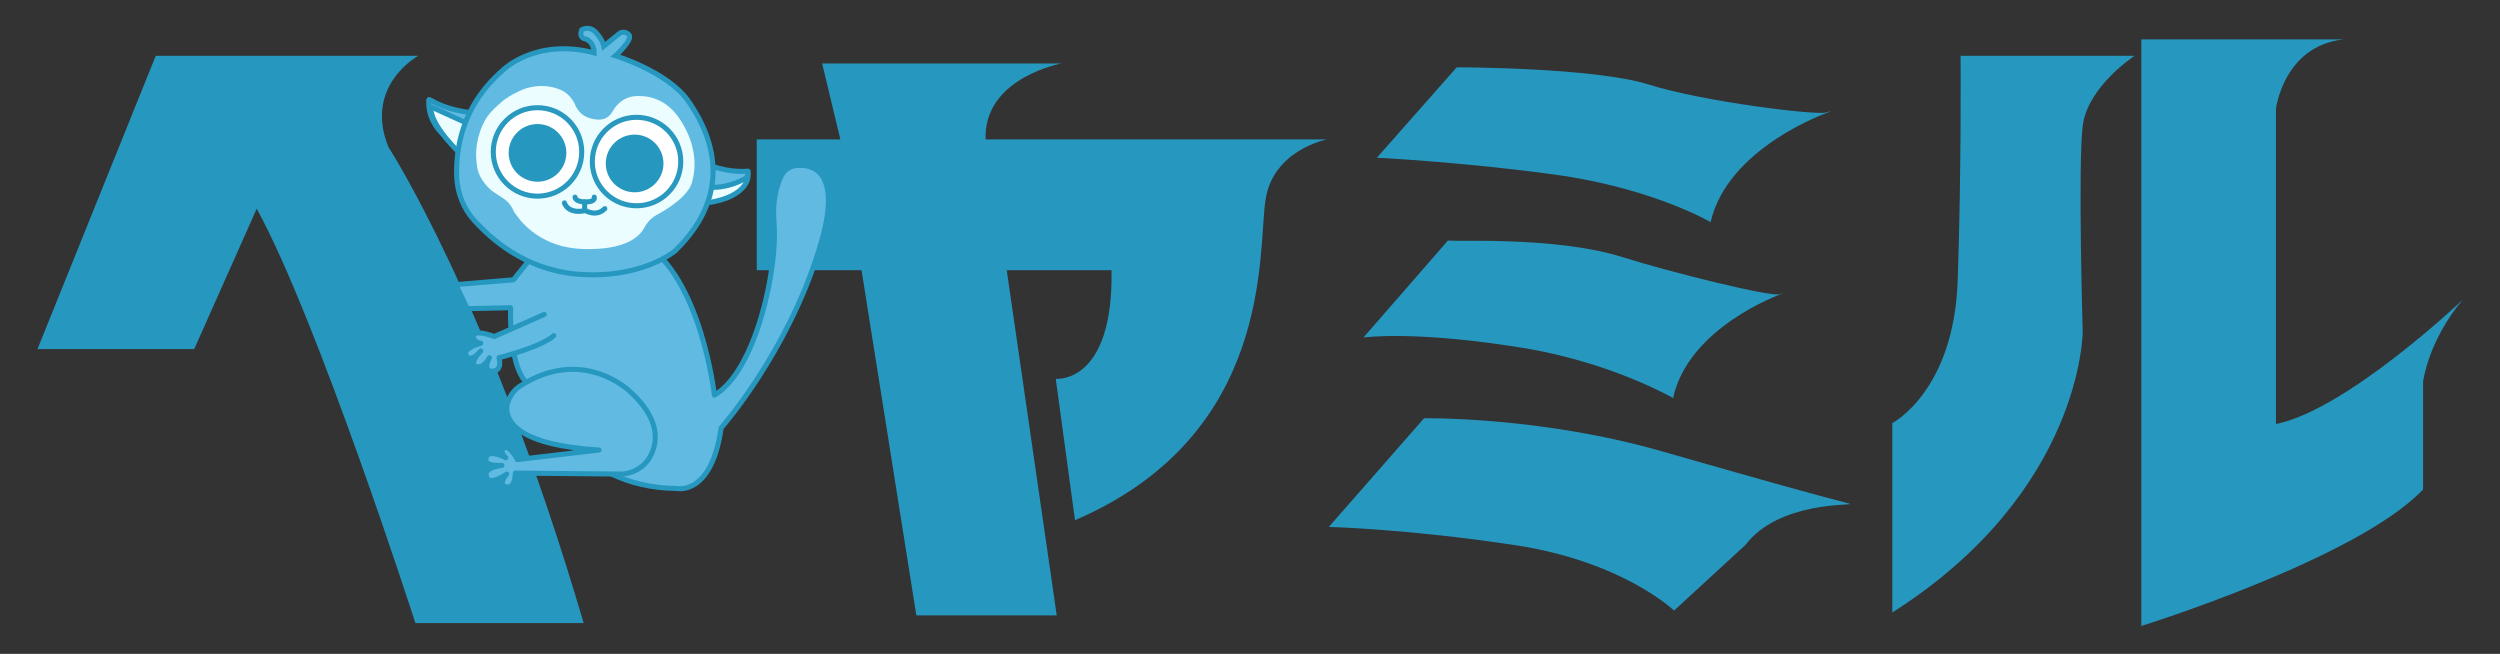 <?xml version="1.0" encoding="utf-8"?>
<!-- Generator: Adobe Illustrator 28.3.0, SVG Export Plug-In . SVG Version: 6.00 Build 0)  -->
<svg version="1.1" id="レイヤー_1" xmlns="http://www.w3.org/2000/svg" xmlns:xlink="http://www.w3.org/1999/xlink" x="0px"
	 y="0px" width="260px" height="68px" viewBox="0 0 260 68" style="enable-background:new 0 0 260 68;" xml:space="preserve">
<rect x="0" y="0" width="260" height="68" fill="#333333" stroke="none"/>
<style type="text/css">
	.st0{fill:#2698C0;}
	.st1{fill:#60BAE2;stroke:#2698C0;stroke-width:0.526;stroke-linecap:round;stroke-linejoin:round;stroke-miterlimit:10;}
	.st2{fill:#60BAE2;stroke:#2698C0;stroke-width:0.526;stroke-linejoin:round;stroke-miterlimit:10;}
	.st3{fill:#EBFDFF;stroke:#2698C0;stroke-width:0.526;stroke-miterlimit:10;}
	.st4{fill:#60BAE2;stroke:#2698C0;stroke-width:0.526;stroke-miterlimit:10;}
	.st5{fill:#EBFDFF;stroke:#2698C0;stroke-width:0.526;stroke-linecap:round;stroke-linejoin:round;stroke-miterlimit:10;}
	.st6{fill:#EBFDFF;}
	.st7{fill:#FFFFFF;stroke:#2A99BF;stroke-width:0.526;stroke-miterlimit:10;}
	.st8{fill:none;stroke:#2698C0;stroke-width:0.526;stroke-linecap:round;stroke-linejoin:round;stroke-miterlimit:10;}
</style>
<g>
	<g>
		<g>
			<path class="st0" d="M151.5,7c0,0,14.3,0,20,1.8s17.4,3.2,18.4,2.9c1-0.3,0.2,0,0.2,0s-10.4,3.6-12.2,11.4c0,0-5.6-3.3-15.2-4.8
				c-9.7-1.4-19.5-1.9-19.5-1.9L151.5,7z"/>
			<path class="st0" d="M150.6,25c-0.1,0.2,10.9-0.5,18,1.7c5.4,1.7,15.6,4.2,16.5,3.9s0.1,0,0.1,0S175.6,34,174,41.4
				c0,0-6-3.5-14.9-5.1c-11.9-2-17.3-1.2-17.3-1.2L150.6,25z"/>
			<path class="st0" d="M148.1,43.5c0,0,12-0.2,24.6,3.4c12.6,3.6,14.8,4.2,19.7,5.5c0.3,0.2-7.4-0.3-10.9,4.3l-7.4,6.8
				c0,0-5.3-5.1-16.5-6.8c-11.2-1.7-19.4-1.9-19.4-1.9L148.1,43.5z"/>
		</g>
		<g>
			<path class="st0" d="M203.9,5.8H222c0,0-4.9,3.2-5.4,7.3c-0.5,4.1,0,21.4,0,21.4s0,16.6-19.8,29.2V44c0,0,6.4-3.3,6.8-14.8
				S203.9,5.8,203.9,5.8z"/>
			<g>
				<path class="st0" d="M222.7,4.1v61c0,0,22.5-7,29.3-14.2V39.7c0,0,0.5-4.2,4.1-8.5c0,0-12,11.4-19.4,12.9V11.3
					c0,0,0.8-6.5,7-7.2H222.7z"/>
			</g>
		</g>
	</g>
	<g>
		<path class="st0" d="M16.2,5.8h27.3c0,0-5.7,3.1-3.1,9.5c0,0,10.5,16.1,20.3,49.5H43.2c0,0-10.1-31.4-16.5-43.1l-6.5,14.6H3.9
			L16.2,5.8z"/>
		<path class="st0" d="M102.5,14.5c0-0.2,0-0.3,0-0.5c0.2-6,7.9-7.4,7.9-7.4H85.5l1.9,7.9h-8.7v13.6h10.9L95.3,64h14.6l-5.2-35.9
			h10.9c0.2,11.9-5.8,11.3-5.8,11.3l2,14.7c20.7-8.9,19-27.9,19.8-33.2c0.7-5.3,6.4-6.4,6.4-6.4H102.5z"/>
		<path class="st1" d="M55.9,26l-2.5,3.1l-6,0.5l1.2,2.5l4.5-0.1c0,0-0.2,5.4,1.4,7.5s5.1,11.2,15.9,11.3c0,0,3.6,0.8,4.6-6.3
			c0,0,6.9-7.8,10.2-18.6c2.5-7.9-0.5-8.8-2.2-8.7c-0.8,0-1.5,0.5-1.8,1.2c-0.4,0.9-0.9,2.4-0.7,4.8c0.4,4.5-1.8,15.3-6.2,17.9
			c0,0-1.4-12.4-7.5-15.9L55.9,26z"/>
		<path class="st2" d="M73.3,17c0,0,2.1,1,4.5,0.8c0,0,0,3.2-4.7,3.1C73.1,20.9,73.5,18.5,73.3,17z"/>
		<path class="st3" d="M72.6,19.3c0,0,2.4,0.8,5.2-0.9c0,0-0.1,2.4-5.2,2.8V19.3z"/>
		<path class="st4" d="M44.6,10.4c0-0.3,1,1,5,1.4l-1.4,3.5C48.2,15.4,44.4,13.9,44.6,10.4z"/>
		<path class="st5" d="M44.8,11.1l4.6,2.1L48,16.1C48,16.1,44.7,13.1,44.8,11.1z"/>
		<path class="st4" d="M60.5,3.1c0,0,0.8-0.5,1.5,0.3c0.7,0.8,0.8,1.4,0.8,1.4l1.6-1.3c0,0,0.5-0.4,1,0.1c0.5,0.5-1.4,2.2-1.4,2.2
			s5.3,1.6,7.5,4.6c2,2.8,5.4,9.2-1.3,15.7c0,0-3.5,3-10.3,2.4c-5.3-0.5-8.8-3.6-10.6-5.6c-1.1-1.2-1.7-2.8-1.8-4.4
			c-0.1-2.8,0.4-7.4,4.8-11.2c0,0,3.4-3.4,9.5-1.8c0,0,0-1.3-1.1-1.5C60.7,4,60.2,3.8,60.5,3.1z"/>
		<path class="st6" d="M60.8,25.9c4.3,0.1,5.7-1.3,6.2-2.2c0.3-0.6,0.8-1.1,1.4-1.4c3.6-2,3.6-3.5,3.6-3.5s1.1-3.1-1.5-6.7
			c-1.4-1.9-3.2-2.2-4.5-2.1c-1,0.1-1.8,0.7-2.3,1.6c-0.3,0.5-0.8,1-1.9,0.8c-1.2-0.2-1.6-0.8-1.9-1.3c-0.3-0.8-0.9-1.5-1.7-1.8
			c-2-0.8-3.8,0-3.8,0c-0.5,0.2-1.3,0.6-2,1.1c-0.7,0.6-1.4,1.2-1.9,2c-1,1.8-1.1,3.5-0.9,4.8c0.1,1,0.7,1.9,1.5,2.6
			c1.2,0.9,1.8,0.9,2.4,2.3C53.6,22.1,55.5,25.8,60.8,25.9z"/>
		<circle class="st7" cx="55.9" cy="15.8" r="4.6"/>
		<circle class="st7" cx="66.2" cy="16.8" r="4.6"/>
		<circle class="st0" cx="66" cy="17" r="3"/>
		<circle class="st0" cx="55.9" cy="15.9" r="3"/>
		<path class="st8" d="M59.8,20.5c0,0,0,0.5,1.1,0.5s0.9-0.5,0.9-0.5"/>
		<path class="st8" d="M58.7,21.1c0,0,0.3,1.2,2.2,0.8c0,0,1.1,0.7,2-0.2"/>
		<line class="st8" x1="60.8" y1="21" x2="60.8" y2="21.9"/>
		<path class="st1" d="M56.6,32.7l-5.2,2.3c0,0-1.8-0.7-2.1-0.2c-0.3,0.5,0.4,0.9,0.7,0.9c0,0-2,0.5-1.5,1.3
			c0.5,0.8,1.5-0.5,1.5-0.5s-1.3,1.3-0.5,1.6c0.8,0.3,1.4-0.9,1.4-0.9s-0.8,1.4,0.3,1.4c1.1,0,0.7-1.4,0.7-1.4s4.4-1.1,5.7-2.3"/>
		<path class="st1" d="M65.5,40.7c0,0-4.9-4.8-11.5-0.5c-0.7,0.5-1.2,1.3-1.3,2.2c0,1.6,1.4,3.9,9.6,4.4l-8.5,1c0,0-0.8-1.6-1.4-1.2
			c-0.5,0.4,0.2,1,0.2,1s-1.7-0.9-2-0.1c-0.5,1.1,1.6,0.9,1.6,0.9s-2,0.2-1.6,1.2c0.3,1,2.1-0.3,2.1-0.3s-0.9,1-0.2,1.3
			c1.1,0.4,1.1-1.4,1.1-1.4l10.9,0.1c1.3,0,2.5-0.7,3.1-1.8C68.5,45.9,68.6,43.5,65.5,40.7z"/>
	</g>
</g>
</svg>
